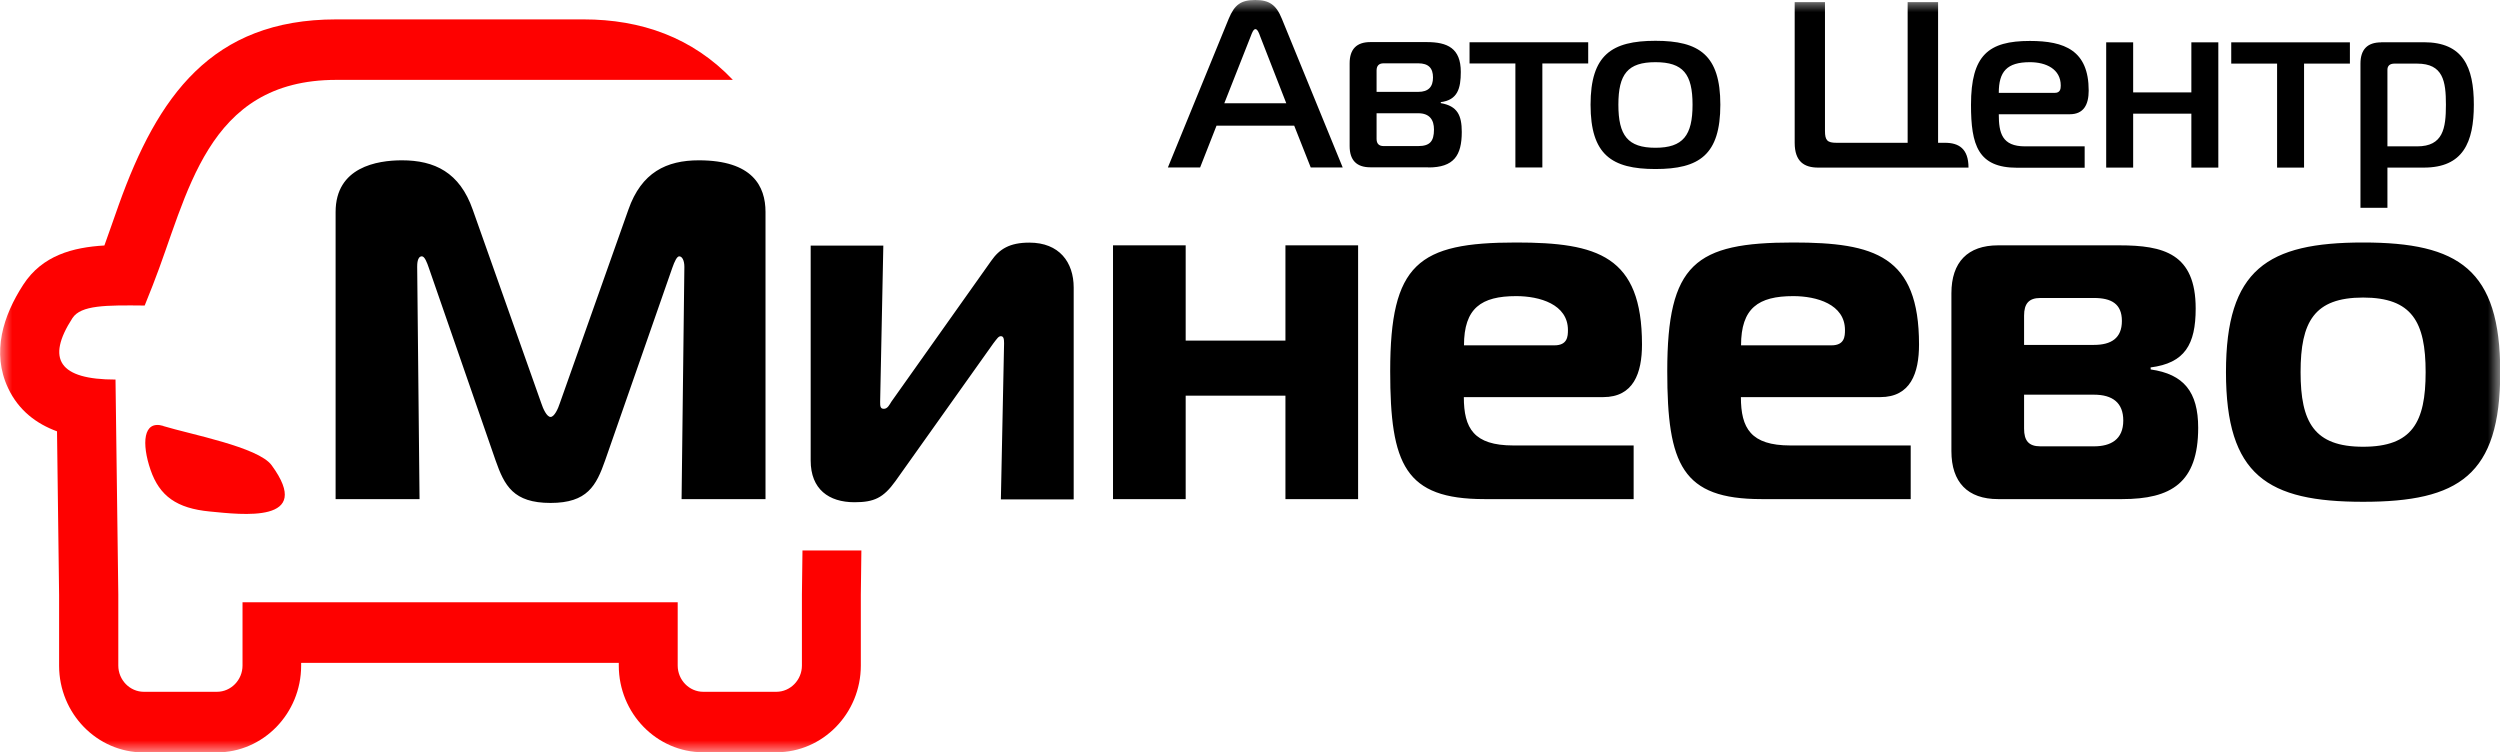 <?xml version="1.0" encoding="UTF-8"?> <svg xmlns="http://www.w3.org/2000/svg" width="103" height="31" viewBox="0 0 103 31" fill="none"><g clip-path="url(#clip0_3511_91)"><mask id="mask0_3511_91" style="mask-type:luminance" maskUnits="userSpaceOnUse" x="0" y="0" width="103" height="31"><path d="M103 0H0V31H103V0Z" fill="white"></path></mask><g mask="url(#mask0_3511_91)"><path fill-rule="evenodd" clip-rule="evenodd" d="M12.407 27.315V27.427C12.407 29.396 10.845 31 8.927 31H5.916C3.998 31 2.435 29.396 2.435 27.427V24.512L2.349 17.771C1.502 17.46 0.769 16.913 0.334 15.991C-0.359 14.521 0.134 12.999 0.958 11.73C1.742 10.519 3.008 10.19 4.301 10.114C4.502 9.561 4.691 9.003 4.891 8.445C6.488 3.979 8.715 0.799 13.85 0.799H24.045C26.41 0.799 28.533 1.54 30.194 3.291H24.045H18.951H13.856C8.463 3.291 7.747 8.069 6.293 11.754L5.961 12.588C4.364 12.57 3.334 12.57 2.985 13.105C1.886 14.804 2.441 15.638 4.759 15.638L4.874 24.488V27.421C4.874 28.015 5.349 28.502 5.927 28.502H8.938C9.516 28.502 9.992 28.015 9.992 27.421V24.812H18.956H27.921V27.421C27.921 28.015 28.396 28.502 28.974 28.502H31.985C32.563 28.502 33.039 28.015 33.039 27.421V24.488L33.062 22.678H35.489L35.466 24.506V27.421C35.466 29.39 33.903 30.994 31.985 30.994H28.974C27.056 30.994 25.494 29.39 25.494 27.421V27.309H12.43L12.407 27.315ZM6.729 17.554C7.845 17.895 10.638 18.418 11.188 19.164C12.968 21.591 9.94 21.198 8.646 21.074C7.284 20.945 6.574 20.439 6.202 19.358C5.835 18.288 5.887 17.295 6.729 17.548V17.554Z" fill="#FE0100"></path><path d="M27.698 11.037C27.795 10.76 27.892 10.561 27.984 10.561C28.099 10.561 28.196 10.719 28.196 10.995L28.081 20.563H31.539V8.733C31.539 7.669 31.001 6.605 28.791 6.605C27.463 6.605 26.427 7.099 25.889 8.639L23.067 16.608C22.992 16.843 22.838 17.178 22.683 17.178C22.529 17.178 22.374 16.843 22.299 16.608L19.477 8.639C18.939 7.099 17.903 6.605 16.558 6.605C15.539 6.605 13.827 6.882 13.827 8.733V20.563H17.285L17.188 10.995C17.188 10.896 17.188 10.561 17.382 10.561C17.497 10.561 17.594 10.819 17.668 11.037L20.416 18.964C20.782 20.01 21.149 20.721 22.683 20.721C24.2 20.721 24.566 20.01 24.933 18.964L27.698 11.037ZM44.236 20.563V11.848C44.236 10.802 43.641 9.996 42.41 9.996C41.603 9.996 41.179 10.255 40.836 10.749L36.725 16.549C36.651 16.666 36.571 16.843 36.416 16.843C36.262 16.843 36.262 16.725 36.262 16.549L36.393 10.12H33.4V18.976C33.4 20.157 34.149 20.692 35.203 20.692C36.01 20.692 36.393 20.516 36.892 19.822L40.927 14.145C41.082 13.946 41.139 13.851 41.236 13.851C41.351 13.851 41.368 13.969 41.368 14.145L41.236 20.575H44.23L44.236 20.563ZM55.954 20.563V10.108H52.96V14.034H48.85V10.108H45.856V20.563H48.85V16.302H52.96V20.563H55.954ZM67.306 20.563V18.353H62.348C60.717 18.353 60.31 17.642 60.31 16.361H66.052C67.3 16.361 67.65 15.374 67.65 14.192C67.65 10.543 65.823 9.991 62.463 9.991C58.427 9.991 57.276 10.86 57.276 15.297C57.276 19.141 57.889 20.563 61.158 20.563H67.306ZM60.316 14.233C60.316 12.694 61.026 12.2 62.469 12.2C63.431 12.2 64.599 12.535 64.599 13.599C64.599 13.857 64.581 14.228 64.043 14.228H60.316V14.233ZM78.721 20.563V18.353H73.763C72.132 18.353 71.725 17.642 71.725 16.361H77.467C78.715 16.361 79.064 15.374 79.064 14.192C79.064 10.543 77.238 9.991 73.878 9.991C69.842 9.991 68.691 10.86 68.691 15.297C68.691 19.141 69.304 20.563 72.573 20.563H78.721ZM71.731 14.233C71.731 12.694 72.441 12.2 73.884 12.2C74.845 12.2 76.013 12.535 76.013 13.599C76.013 13.857 75.996 14.228 75.458 14.228H71.731V14.233ZM88.596 15.139C90.015 14.962 90.462 14.192 90.462 12.711C90.462 10.443 89.134 10.108 87.314 10.108H82.322C81.073 10.108 80.398 10.796 80.398 12.083V18.588C80.398 19.869 81.068 20.563 82.322 20.563H87.433C89.449 20.563 90.565 19.893 90.565 17.625C90.565 16.143 89.97 15.415 88.607 15.221V15.145L88.596 15.139ZM83.392 14.21V13.005C83.392 12.512 83.587 12.277 84.062 12.277H86.272C86.981 12.277 87.422 12.512 87.422 13.223C87.422 13.934 86.981 14.21 86.272 14.21H83.392ZM83.392 16.261H86.272C87.039 16.261 87.479 16.596 87.479 17.325C87.479 18.112 86.959 18.389 86.272 18.389H84.062C83.581 18.389 83.392 18.153 83.392 17.66V16.261ZM97.36 9.991C93.422 9.991 91.71 11.095 91.71 15.332C91.71 19.593 93.422 20.674 97.36 20.674C101.299 20.674 103.01 19.587 103.01 15.332C103.01 11.095 101.299 9.991 97.36 9.991ZM94.784 15.332C94.784 13.264 95.34 12.259 97.36 12.259C99.375 12.259 99.936 13.264 99.936 15.332C99.936 17.401 99.381 18.406 97.36 18.406C95.345 18.406 94.784 17.401 94.784 15.332Z" fill="black"></path><path d="M48.129 6.899H49.445L50.121 5.177H53.321L54.002 6.899H55.319L52.811 0.77C52.577 0.194 52.29 0 51.718 0C51.123 0 50.865 0.194 50.624 0.77L48.117 6.899H48.129ZM51.535 1.481C51.575 1.375 51.638 1.199 51.724 1.199C51.809 1.199 51.878 1.375 51.913 1.481L52.995 4.255H50.441L51.535 1.481ZM58.851 6.899C59.893 6.899 60.225 6.412 60.225 5.436C60.225 4.754 60.047 4.366 59.36 4.249V4.208C60.053 4.12 60.185 3.644 60.185 2.962C60.185 1.986 59.635 1.734 58.782 1.734H56.458C55.891 1.734 55.605 2.027 55.605 2.609V6.018C55.605 6.6 55.891 6.893 56.458 6.893H58.851V6.899ZM56.715 4.666H58.433C58.908 4.666 59.08 4.948 59.08 5.336C59.08 5.824 58.908 6.018 58.433 6.018H57.002C56.813 6.018 56.715 5.918 56.715 5.724V4.66V4.666ZM56.715 3.791V2.903C56.715 2.709 56.813 2.609 57.002 2.609H58.433C58.851 2.609 59.04 2.803 59.04 3.191C59.04 3.579 58.851 3.785 58.433 3.785H56.715V3.791ZM63.545 6.899V2.615H65.434V1.74H60.545V2.615H62.434V6.899H63.545ZM68.204 1.681C66.401 1.681 65.531 2.263 65.531 4.314C65.531 6.376 66.401 6.964 68.204 6.964C70.008 6.964 70.878 6.382 70.878 4.314C70.878 2.268 70.008 1.681 68.204 1.681ZM66.677 4.314C66.677 3.05 67.065 2.562 68.204 2.562C69.344 2.562 69.733 3.05 69.733 4.314C69.733 5.577 69.344 6.088 68.204 6.088C67.065 6.088 66.677 5.583 66.677 4.314ZM75.194 0.088H73.941V5.883C73.941 6.664 74.341 6.905 74.908 6.905H78.051H79.373H81.102C81.102 6.124 80.701 5.883 80.135 5.883H79.849V0.088H78.595V5.883H75.664C75.286 5.883 75.189 5.783 75.189 5.395V0.088H75.194ZM85.888 6.905V6.03H83.432C82.482 6.03 82.35 5.483 82.35 4.707H85.275C85.842 4.707 86.054 4.319 86.054 3.732C86.054 2.075 85.058 1.687 83.632 1.687C81.927 1.687 81.205 2.268 81.205 4.319C81.205 5.977 81.492 6.911 83.106 6.911H85.893L85.888 6.905ZM82.35 3.826C82.35 2.95 82.682 2.562 83.632 2.562C84.296 2.562 84.903 2.844 84.903 3.526C84.903 3.673 84.875 3.826 84.657 3.826H82.35ZM91.395 6.905V1.745H90.284V3.808H87.886V1.745H86.775V6.905H87.886V4.684H90.284V6.905H91.395ZM94.927 6.905V2.621H96.816V1.745H91.927V2.621H93.816V6.905H94.927ZM98.104 1.745C97.537 1.745 97.251 2.039 97.251 2.621V8.562H98.362V6.905H99.862C101.476 6.905 101.922 5.871 101.922 4.314C101.922 2.756 101.476 1.74 99.862 1.74H98.104V1.745ZM98.362 2.874C98.362 2.709 98.465 2.621 98.648 2.621H99.587C100.657 2.621 100.772 3.344 100.772 4.314C100.772 5.289 100.657 6.03 99.587 6.03H98.362V2.874Z" fill="black"></path></g></g><defs><clipPath id="clip0_3511_91"><rect width="103" height="31" fill="white"></rect></clipPath></defs></svg> 